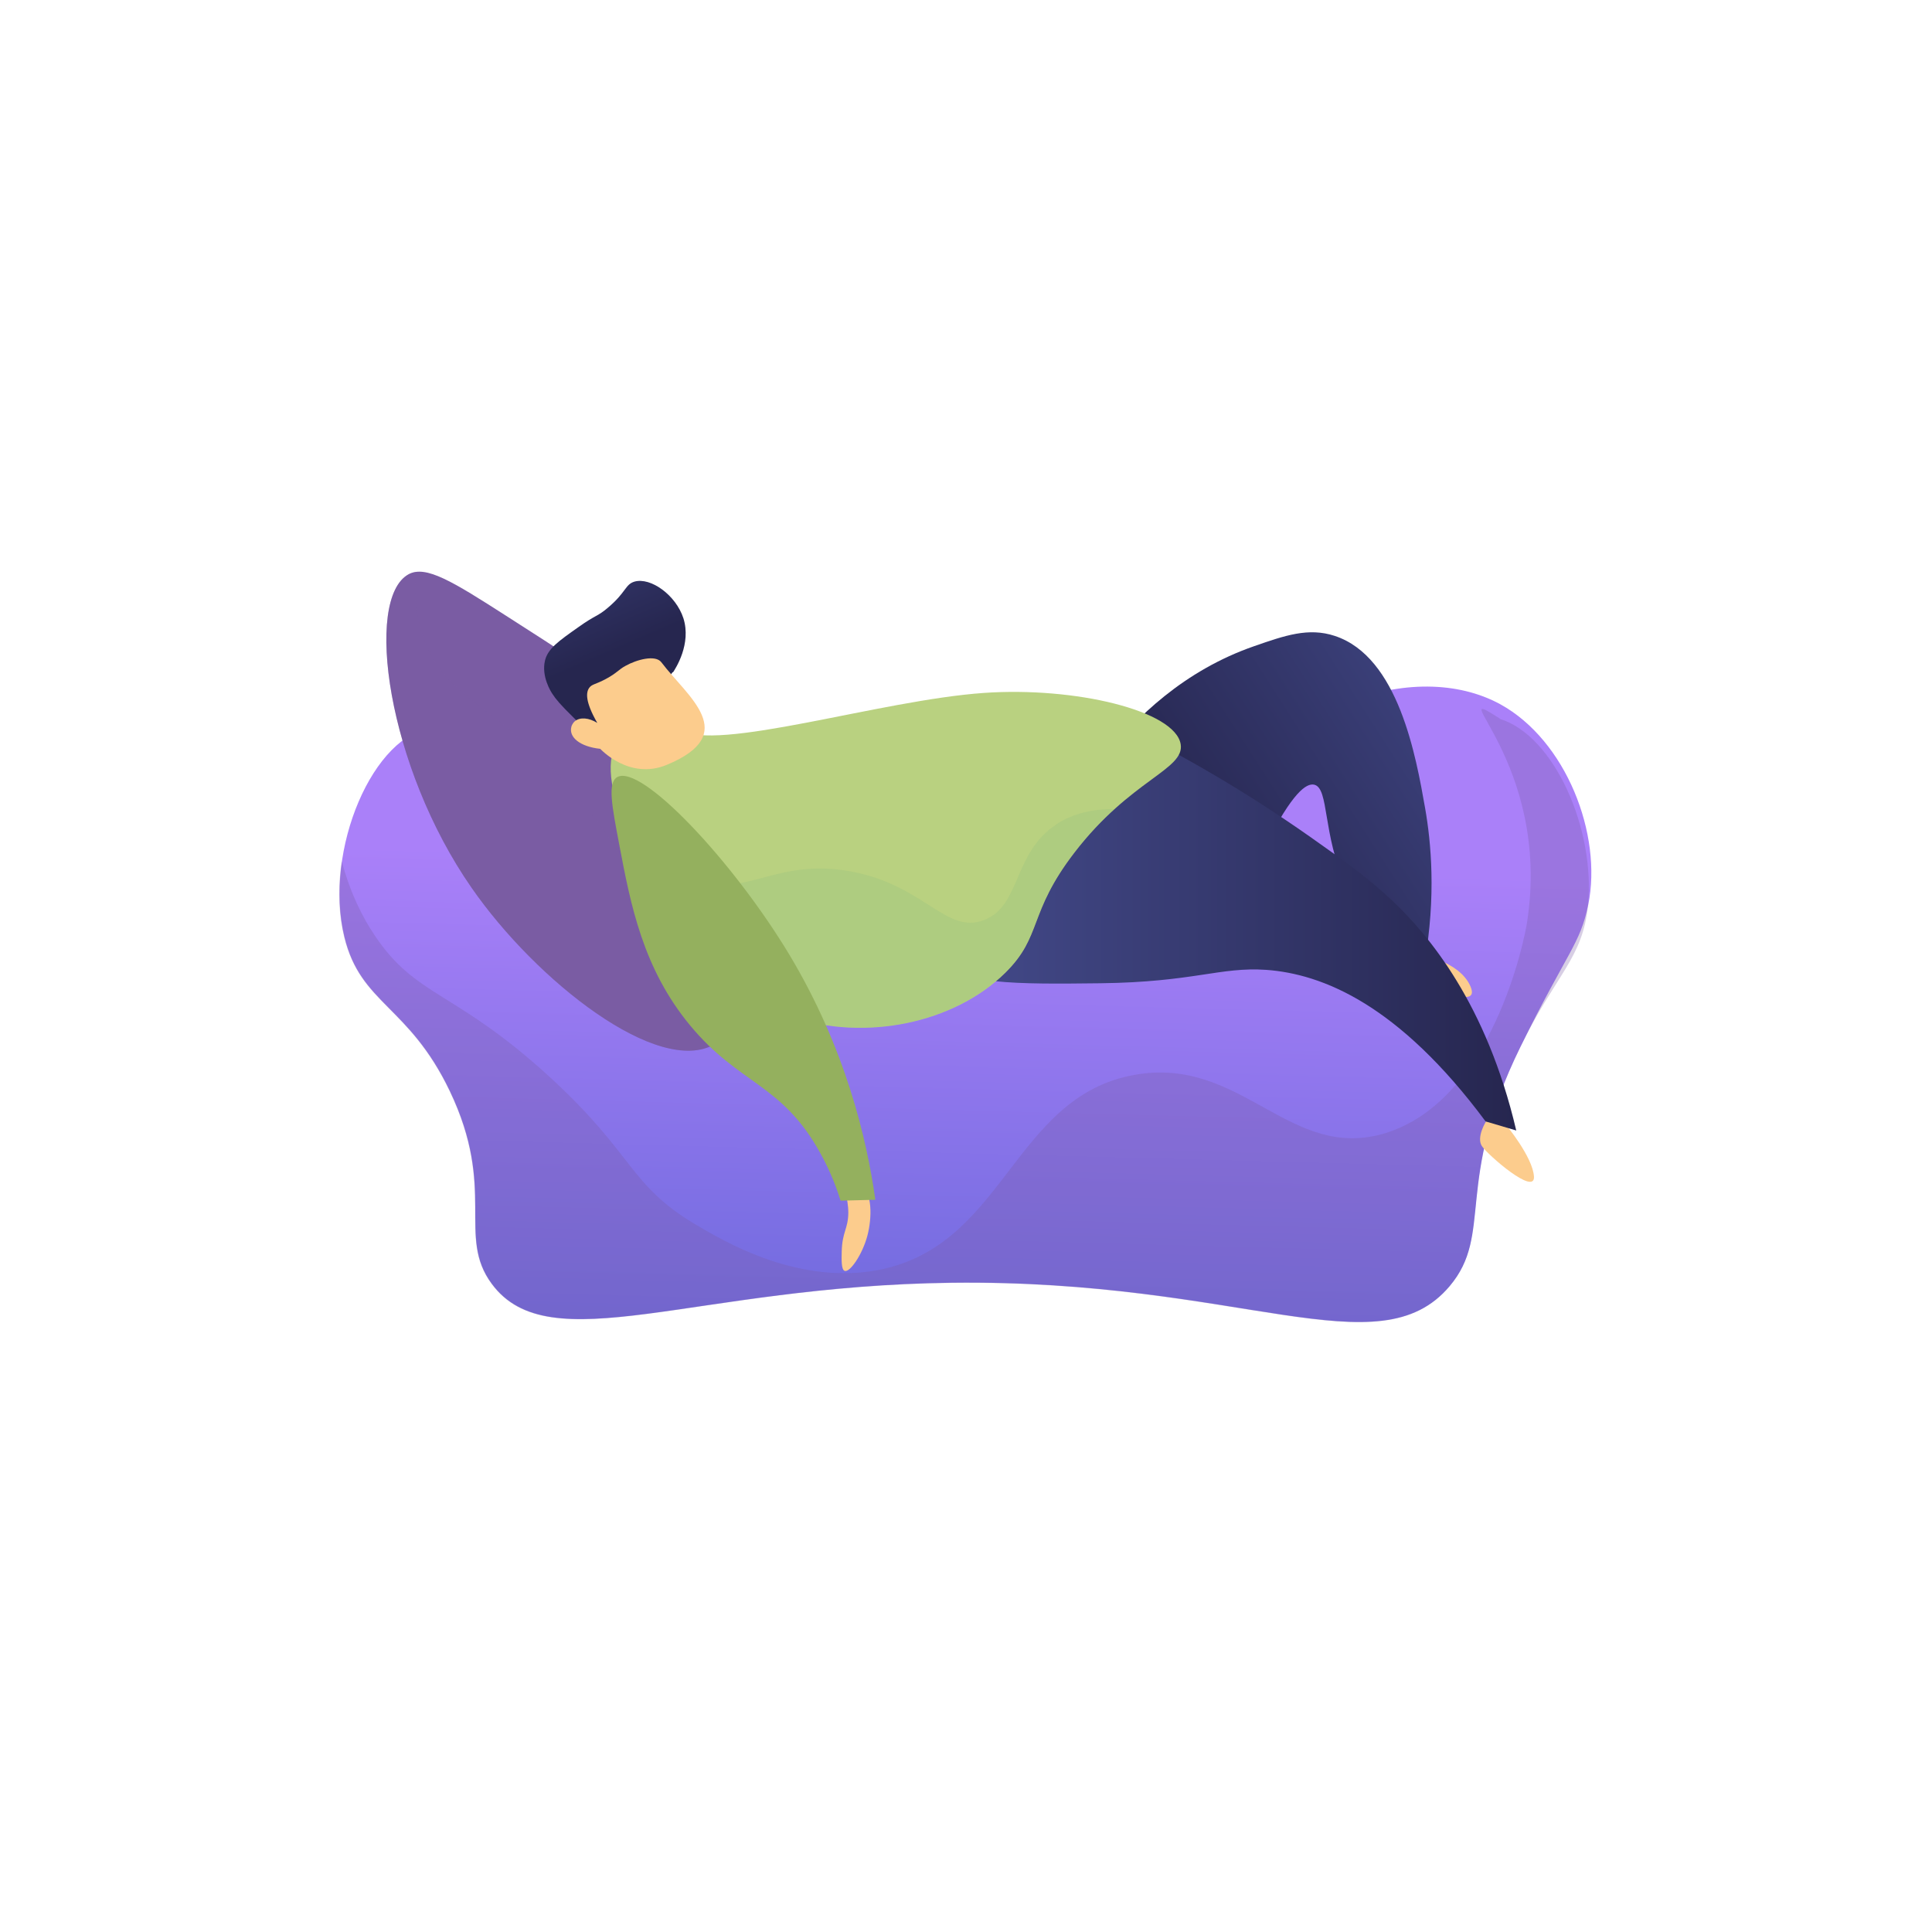 <?xml version="1.0" encoding="UTF-8"?>
<svg xmlns="http://www.w3.org/2000/svg" xmlns:xlink="http://www.w3.org/1999/xlink" version="1.1" viewBox="0 0 850.4 850.4">
  <defs>
    <style>
      .cls-1 {
        fill: url(#linear-gradient-4);
      }

      .cls-2 {
        fill: url(#linear-gradient-3);
      }

      .cls-3 {
        fill: url(#linear-gradient-2);
      }

      .cls-4, .cls-5, .cls-6 {
        opacity: .3;
      }

      .cls-4, .cls-6 {
        mix-blend-mode: multiply;
      }

      .cls-4, .cls-7 {
        fill: #7a5ca3;
      }

      .cls-5 {
        mix-blend-mode: color-burn;
      }

      .cls-8 {
        fill: url(#linear-gradient);
      }

      .cls-6 {
        fill: #94be80;
      }

      .cls-9 {
        isolation: isolate;
      }

      .cls-10 {
        fill: #fccc8d;
      }

      .cls-11 {
        fill: #b9d180;
      }

      .cls-12 {
        fill: #94b05e;
      }
    </style>
    <linearGradient id="linear-gradient" x1="425.1" y1="379.5" x2="418.3" y2="635.6" gradientUnits="userSpaceOnUse">
      <stop offset="0" stop-color="#aa80f9"/>
      <stop offset="1" stop-color="#6165d7"/>
    </linearGradient>
    <linearGradient id="linear-gradient-2" x1="676.7" y1="296.1" x2="529.6" y2="390.5" gradientUnits="userSpaceOnUse">
      <stop offset="0" stop-color="#444b8c"/>
      <stop offset="1" stop-color="#26264f"/>
    </linearGradient>
    <linearGradient id="linear-gradient-3" x1="412.5" y1="410.3" x2="667.4" y2="410.3" xlink:href="#linear-gradient-2"/>
    <linearGradient id="linear-gradient-4" x1="-161.3" y1="-809.2" x2="-190.3" y2="-723" gradientTransform="translate(895.5 696.8) rotate(-42)" xlink:href="#linear-gradient-2"/>
  </defs>
  <!-- Generator: Adobe Illustrator 28.7.1, SVG Export Plug-In . SVG Version: 1.2.0 Build 142)  -->
  <g class="cls-9">
    <g id="Laag_1">
      <g>
        <g>
          <path class="cls-8" d="M251.6,398.7c-9.9-49.1-38.5-80.5-60.5-78.5-26.7,2.3-48.8,54.1-39.5,92.2,7.2,29.6,28.3,30,46.4,67.8,20.8,43.5,2.9,63.9,18.5,84.9,25.5,34.5,88.6.9,202.5-.5,127.3-1.5,187.8,38.6,219.1,1.5,19.5-23.1,1.7-45.4,31.2-105.4,20.7-42.1,26.2-45,29.8-62.5,6.3-31-9.8-72.3-38.7-88.2-37.5-20.5-100.6-.5-131.8,59.3-92.3,9.8-184.7,19.6-277,29.3Z"/>
          <path class="cls-4" d="M660.2,316.3c-26.9-17.2,22.8,19,12,89.4-1.1,7.5-15.1,78.3-62.2,93-42.3,13.1-63.2-34-110.5-25.6-54.5,9.6-57.1,77.4-115.7,86.4-34.2,5.2-65.1-13.1-77.6-20.5-29.6-17.6-26.5-30.4-64.4-65.1-41.6-38.1-58.5-34.7-76.9-62.2-5.3-7.9-10.7-18.5-14.5-32.7-1.7,11.3-1.5,22.9,1.1,33.5,7.2,29.6,28.3,30,46.4,67.8,20.8,43.5,2.9,63.9,18.5,84.9,25.5,34.5,88.6.9,202.5-.5,127.3-1.5,187.8,38.6,219.1,1.5,19.5-23.1,1.7-45.4,31.2-105.4,15.9-32.4,27.5-38.9,29.8-62.5,3.2-33.4-14.8-74.5-38.9-81.9Z"/>
        </g>
        <g>
          <path class="cls-7" d="M179.8,252.8c-19.6,10.9-9.3,84.7,27.8,138,28.6,41.2,82.3,83.2,107,68.8,21.8-12.7,17.2-67.4,1.4-102.9-16.3-36.5-45.6-55.2-93.3-85.7-23.4-15-35.3-22.4-42.9-18.2Z"/>
          <g class="cls-5">
            <path class="cls-7" d="M250.6,346.5c-33.5-37.8-55-38.6-64.4-66.6-3.2-9.5-4-19.1-3.3-28.1-1.1.2-2.1.5-3.1,1-19.6,10.9-9.3,84.7,27.8,138,28.6,41.2,82.3,83.2,107,68.8,8.8-5.1,13.3-17,14.5-31.6-9.5-2-17.2-5.3-23.6-9-25.7-15.3-21-34.1-54.9-72.5Z"/>
          </g>
        </g>
        <g>
          <path class="cls-10" d="M623.6,419.8s18.8,2.8,23.7,14.5c4.9,11.7-21.8-2.6-27-5.5-5.2-2.8,3.3-9,3.3-9Z"/>
          <path class="cls-3" d="M486.3,333.3c13.5-17.4,34.9-38.2,65.8-48.9,13.5-4.7,23.9-8.3,35.4-4.5,28.1,9.2,35.8,53.2,39.8,75.9,2.6,14.9,4.9,38.6-.3,68.2-3.1-.3-6.3-.7-9.4-1-7.9-6.8-18.2-17.5-25.2-32.9-10.4-23.1-7.3-43.1-13.9-44.7-3.5-.8-9.6,3.4-21.5,26.8-23.6-13-47.2-26-70.8-39Z"/>
          <path class="cls-10" d="M662.8,495s11.9,14.3,12.4,22.9c.5,8.6-20.3-9.5-22.9-13.4-2.6-3.9,1.8-10.9,1.8-10.9l8.8,1.4Z"/>
          <path class="cls-2" d="M501.4,323c18.9,9.6,45.5,24.4,75.5,45.5,14.3,10.1,25.6,18.1,36.2,28.2,15.6,14.8,41.2,45,54.3,100.9-4.5-1.3-9-2.7-13.5-4-38.4-51.7-72-64.9-96.5-66.7-20.5-1.4-31.8,5.4-73.2,5.9-35.5.4-64.9.8-70.8-11.2-5.5-11.1,7.5-36.5,87.8-98.6Z"/>
          <path class="cls-10" d="M378.6,521.6c5.6,3,5.2,14.7,3.2,22.3-2.2,8.3-7.7,16.3-10,15.5-1.5-.5-1.4-4.8-1.3-8.5.2-8.7,2.8-9.9,2.9-17,0-6.9-2.5-10.7-.3-12.5,1.4-1.2,3.9-.9,5.6,0Z"/>
          <g>
            <path class="cls-11" d="M288.2,317.7c5.6,0,9.8,2.8,10.7,3.4,16.3,10.3,88.3-12.9,134.2-16.1,40.1-2.8,84.2,7.8,86.6,22.6,1.8,11.2-22,15.5-46.7,47.6-20.7,26.9-14,36.8-30.6,53.1-22.2,21.8-61.1,30.4-94.6,19.2-31.5-10.6-46.3-34.8-59.5-56.6-1.5-2.5-29.6-49.4-15.6-65.4,1.7-2,7.8-7.7,15.6-7.8Z"/>
            <path class="cls-6" d="M464.8,363c-19.1,12.7-15.3,35.7-31.7,42-16.8,6.4-26.2-15.6-59-21.5-33-5.9-45.6,12.2-70.8,3.9-7.8-2.6-17.3-7.9-26.8-19.5,5.1,12,11,21.8,11.7,22.9,13.3,21.8,28,46,59.5,56.6,33.5,11.3,72.4,2.6,94.6-19.2,16.6-16.3,10-26.3,30.6-53.1,6-7.8,12-14,17.5-19-8.9,0-17.9,1.7-25.7,6.9Z"/>
          </g>
          <path class="cls-1" d="M296.2,296c1.2-1.8,8.2-12.6,4.6-23.9-3.3-10.1-14.3-18.1-21.5-16.1-4.1,1.2-3.7,4.7-11.5,11.3-4.7,4.1-5.6,3.3-13,8.6-9.1,6.4-13.6,9.6-14.9,14.8-1.7,7,2.6,13.8,3.3,14.8,1.4,2.2,3.7,4.9,8.7,9.8,4.5,4.4,4.2,4.2,5.5,5.5,3.2,3,9.3,8,19.7,13.1,0-2.7.2-6,.9-9.7.3-1.4,1.4-7.1,3.8-12.1,4.4-9,9.3-8.8,14.3-16.3Z"/>
          <path class="cls-10" d="M264.2,329.6s12.7,13.9,29.2,7.1c32.9-13.6,9.2-30-2.3-45.2-2.6-3.4-10.8-1.2-15.8,1.6-3,1.6-3.8,3.2-8.7,5.8-4.5,2.4-6,2.2-7.2,3.8-1.5,2-1.9,6.1,3.5,15.5-3.7-2.3-7.5-2.6-9.8-.8-.4.3-1.3,1.3-1.6,2.5-1.2,4.5,3.6,8.7,12.6,9.7Z"/>
          <path class="cls-12" d="M271.6,342.1c10.4-6.2,51,36.8,75.9,78.2,24.7,41.2,34,80.9,37.8,107.8-5.1.1-10.2.3-15.3.4-1.5-4.8-4.1-12.2-8.8-20.7-17-31-35.7-30.2-57.4-56.4-20.8-25.1-26.2-53.1-31.2-79.5-3.3-17.4-5.2-27.2-1-29.8Z"/>
        </g>
      </g>
    </g>
  </g>
</svg>